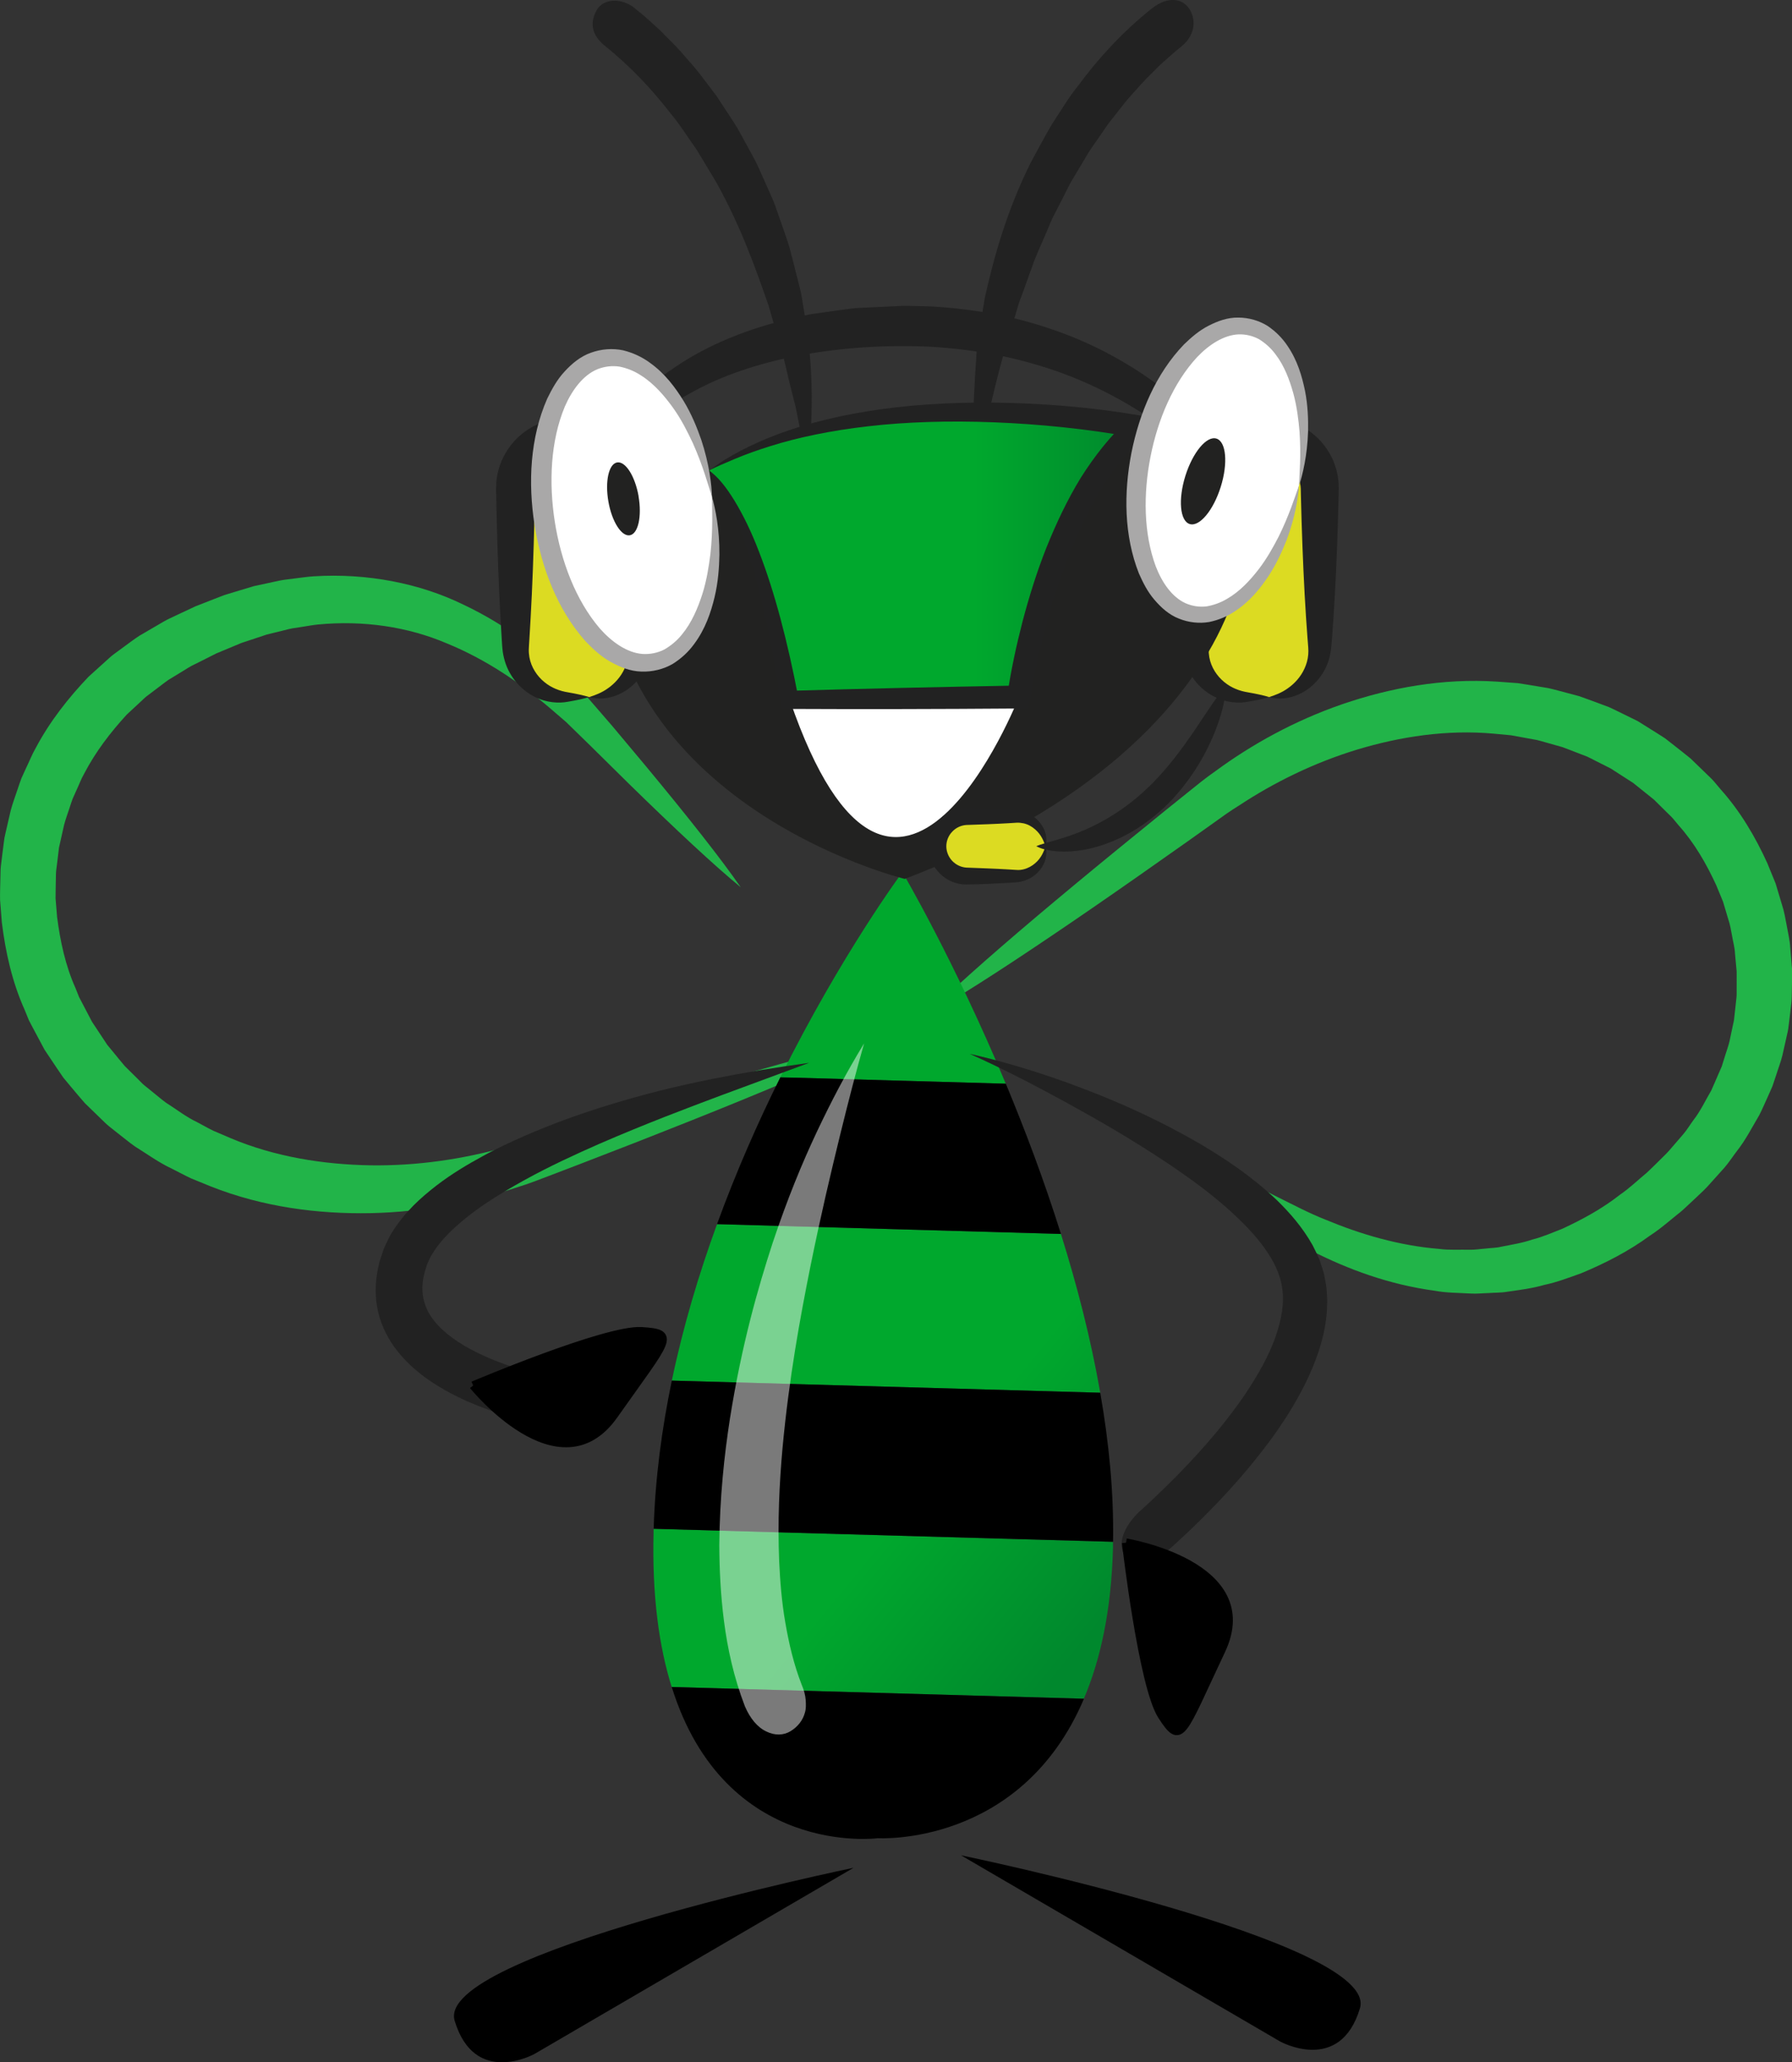 <svg xmlns="http://www.w3.org/2000/svg" xmlns:xlink="http://www.w3.org/1999/xlink" width="261.59" height="300.97" viewBox="0 0 261.59 300.97"><rect x="0" y="0" width="261.59" height="300.97" fill="#333333" stroke="none"/><defs><linearGradient id="uuid-da543f90-13a6-4b9c-a3c2-1d3b94e7b573" x1="-703.12" y1="750.14" x2="-648.9" y2="816.75" gradientTransform="translate(642.78 -703.54) rotate(-11.49)" gradientUnits="userSpaceOnUse"><stop offset=".01" stop-color="#00a82d"></stop><stop offset=".62" stop-color="#00a82d"></stop><stop offset="1" stop-color="#00882d"></stop></linearGradient><linearGradient id="uuid-02c425fa-9eb5-4f15-b975-56d2094c1232" x1="-680.57" y1="725.21" x2="-591.93" y2="743.22" gradientTransform="translate(642.78 -703.54) rotate(-11.49)" gradientUnits="userSpaceOnUse"><stop offset="0" stop-color="#00a82d"></stop><stop offset=".62" stop-color="#00a82d"></stop><stop offset="1" stop-color="#00882d"></stop></linearGradient><linearGradient id="uuid-346e52f1-693f-4b0b-b9c1-52bf21be0258" x1="-728.12" y1="770.49" x2="-673.91" y2="837.1" xlink:href="#uuid-da543f90-13a6-4b9c-a3c2-1d3b94e7b573"></linearGradient><linearGradient id="uuid-c5741d59-5edf-4ef6-8b27-4e1d3864cca8" x1="103.51" y1="81.14" x2="166.04" y2="81.14" gradientUnits="userSpaceOnUse"><stop offset="0" stop-color="#cad22b"></stop><stop offset="0" stop-color="#99c72b"></stop><stop offset="0" stop-color="#6bbe2b"></stop><stop offset="0" stop-color="#44b62c"></stop><stop offset="0" stop-color="#26b02c"></stop><stop offset="0" stop-color="#11ab2c"></stop><stop offset=".01" stop-color="#04a82c"></stop><stop offset=".01" stop-color="#00a82d"></stop><stop offset=".62" stop-color="#00a82d"></stop><stop offset="1" stop-color="#00882d"></stop></linearGradient></defs><g style="isolation:isolate;"><g id="uuid-f84da9bc-b527-4885-9a30-d0e312a4b7eb"><g id="uuid-04328942-f1e7-45fd-854c-7ded770abbc4"><g><g><path d="m108.08,129.42c-2.79-4.03-7.53-10.05-13.76-17.56-1.57-1.87-3.22-3.84-4.94-5.9-.9-1.04-1.82-2.1-2.76-3.19l-.71-.82-.78-.78c-.52-.52-1.05-1.05-1.58-1.59-4.3-4.21-9.53-8.33-15.93-11.35-6.35-3.1-14.02-4.61-21.83-4.12-.98.06-1.94.22-2.92.33l-1.47.19c-.49.07-.97.2-1.45.29-.97.21-1.94.42-2.91.63-.95.28-1.9.57-2.86.86l-1.44.44-1.4.54c-.93.36-1.87.73-2.81,1.1-.91.43-1.81.86-2.73,1.28l-1.37.65c-.45.23-.9.51-1.35.77-.9.53-1.81,1.05-2.71,1.58-.88.57-1.71,1.22-2.57,1.84l-1.28.94c-.42.32-.8.7-1.2,1.05-.79.71-1.58,1.43-2.38,2.15-2.96,3.1-5.66,6.53-7.71,10.39-.55.94-.94,1.97-1.42,2.95l-.68,1.49c-.2.51-.36,1.03-.54,1.55-.34,1.04-.74,2.07-1.02,3.13l-.74,3.21-.18.81-.11.82-.21,1.64-.2,1.64c-.07.55-.04,1.1-.07,1.65-.02,1.1-.07,2.21-.05,3.31l.26,3.3c.54,4.36,1.52,8.72,3.32,12.72l.62,1.52c.24.49.51.97.76,1.45l1.54,2.88,1.82,2.72.92,1.35,1.04,1.25c.7.83,1.39,1.67,2.11,2.48l2.32,2.25c.39.37.76.76,1.18,1.1l1.26,1c.85.65,1.66,1.34,2.53,1.95,1.8,1.12,3.52,2.38,5.42,3.26.93.47,1.85.97,2.79,1.41.96.39,1.92.78,2.87,1.17,7.68,3.04,15.73,4.04,23.32,3.9,7.62-.16,14.84-1.58,21.39-3.77,1.68-.51,3.19-1.11,4.69-1.68,1.51-.58,2.99-1.14,4.45-1.7,2.92-1.13,5.74-2.22,8.47-3.28,5.44-2.13,10.46-4.13,14.98-5.98,9.04-3.7,16.06-6.78,20.42-9.02-4.8.96-12.22,2.93-21.58,5.66-4.68,1.37-9.85,2.93-15.43,4.65-2.79.87-5.67,1.77-8.66,2.71-1.49.47-3,.95-4.54,1.44-1.53.49-3.1,1.01-4.61,1.38-6.09,1.7-12.76,2.71-19.61,2.61-6.83-.12-13.93-1.22-20.48-4-.81-.35-1.63-.7-2.45-1.05-.8-.39-1.57-.84-2.36-1.25-1.62-.77-3.02-1.88-4.54-2.84-.72-.52-1.39-1.12-2.09-1.67l-1.04-.84c-.35-.28-.64-.62-.96-.93l-1.91-1.89c-.59-.68-1.14-1.38-1.71-2.07l-.86-1.04-.74-1.12-1.49-2.25-1.26-2.41-.63-1.2-.5-1.26c-1.49-3.31-2.25-6.88-2.71-10.45l-.22-2.7c-.01-.9.04-1.8.04-2.7.02-.45,0-.9.05-1.35l.17-1.34.16-1.34.08-.67.15-.66.59-2.63c.22-.87.55-1.71.82-2.56.14-.42.27-.86.43-1.27l.55-1.23c.39-.81.68-1.66,1.13-2.43,1.65-3.18,3.83-6.02,6.22-8.63l1.94-1.8c.33-.29.63-.62.98-.89l1.06-.8c.71-.52,1.39-1.08,2.11-1.58.75-.46,1.5-.91,2.25-1.37.38-.23.73-.47,1.13-.68l1.21-.6c.8-.4,1.6-.81,2.4-1.21.82-.34,1.63-.68,2.45-1.02l1.22-.51,1.24-.41c.82-.27,1.65-.55,2.47-.82.83-.21,1.66-.41,2.49-.61.41-.1.82-.22,1.24-.29l1.25-.19c.83-.12,1.65-.29,2.48-.37,6.61-.63,13.09.32,18.79,2.75,5.73,2.34,10.73,5.77,15.03,9.42.53.46,1.06.92,1.59,1.37l.79.68.74.72c.98.96,1.94,1.9,2.89,2.82,1.92,1.89,3.75,3.7,5.48,5.41,6.98,6.83,12.6,12.06,16.39,15.17Z" style="fill:#22b449;"></path><g><rect x="75.25" y="63.96" width="18.15" height="37.77" rx="7.37" ry="7.37" style="fill:#dcdb22;"></rect><path d="m86.03,101.73c-.81-.24-1.86-.47-3.12-.69-1.19-.19-2.4-.63-3.46-1.51-1.05-.86-1.91-2.14-2.17-3.61-.06-.37-.1-.74-.09-1.12,0-.2.02-.4.03-.61.02-.26.03-.52.05-.78.06-1.05.13-2.13.19-3.24.25-4.44.43-9.36.55-14.5.03-1.29.05-2.59.08-3.9v-.47s.04-.3.04-.3c0-.2.07-.4.09-.6.11-.39.24-.77.44-1.12.78-1.44,2.36-2.39,3.97-2.38h2.02c.63,0,1.48-.02,1.76.01.8.07,1.59.33,2.25.81.67.46,1.2,1.12,1.55,1.85.15.37.3.75.35,1.15.06.2.04.4.07.6l.02.96c.12,5.15.31,10.06.55,14.5.12,2.22.26,4.33.41,6.28.04.48.07.95.11,1.41.03.37.03.73,0,1.08-.06.71-.26,1.4-.54,2.01-.56,1.25-1.48,2.22-2.42,2.88-.94.68-1.93,1.03-2.74,1.29.81.23,1.97.35,3.31-.03,1.33-.37,2.85-1.23,4.03-2.77.59-.76,1.09-1.69,1.4-2.74.14-.53.26-1.08.31-1.66.04-.48.08-.97.13-1.47.15-1.96.29-4.06.41-6.28.25-4.44.43-9.36.55-14.5l.02-.98c-.02-.44,0-.89-.08-1.34-.09-.9-.36-1.77-.68-2.62-.71-1.68-1.85-3.18-3.34-4.28-1.47-1.12-3.3-1.81-5.16-1.98-1.06-.07-1.55-.04-2.27-.05h-2.02c-1.88.01-3.78.53-5.36,1.53-1.6.97-2.89,2.4-3.74,4.05-.43.82-.72,1.71-.92,2.61-.07.45-.16.91-.17,1.36l-.02.68v.51c.03,1.31.06,2.61.09,3.9.12,5.15.31,10.06.55,14.5.07,1.11.13,2.19.19,3.24.02.26.04.52.05.78.01.24.06.62.09.92.09.63.25,1.24.45,1.82.84,2.31,2.53,3.94,4.25,4.78,1.72.87,3.52.95,4.82.7,1.25-.21,2.3-.44,3.12-.69Z" style="fill:#222;"></path></g><g><rect x="174.51" y="63.96" width="18.15" height="37.77" rx="7.37" ry="7.37" style="fill:#dcdb22;"></rect><path d="m185.28,101.73c-.81-.24-1.86-.47-3.12-.69-1.19-.19-2.4-.63-3.46-1.51-1.05-.86-1.91-2.14-2.17-3.61-.06-.37-.1-.74-.09-1.12,0-.2.02-.4.03-.61.02-.26.03-.52.05-.78.06-1.05.13-2.13.19-3.24.25-4.44.43-9.36.55-14.5.03-1.29.05-2.59.08-3.9v-.47s.04-.3.04-.3c0-.2.07-.4.09-.6.11-.39.24-.77.44-1.12.78-1.44,2.36-2.39,3.97-2.38h2.02c.63,0,1.48-.02,1.76.01.8.07,1.59.33,2.25.81.67.46,1.2,1.12,1.55,1.85.15.37.3.75.35,1.15.06.2.04.4.07.6l.02.96c.12,5.15.31,10.06.55,14.5.12,2.22.26,4.33.41,6.28.04.48.07.95.11,1.41.03.37.03.73,0,1.08-.06.71-.26,1.4-.54,2.01-.56,1.25-1.48,2.22-2.42,2.88-.94.68-1.93,1.03-2.74,1.29.81.23,1.97.35,3.31-.03,1.33-.37,2.85-1.23,4.03-2.77.59-.76,1.09-1.69,1.4-2.74.14-.53.26-1.08.31-1.66.04-.48.08-.97.13-1.47.15-1.96.29-4.06.41-6.28.25-4.44.43-9.36.55-14.5l.02-.98c-.02-.44,0-.89-.08-1.34-.09-.9-.36-1.77-.68-2.62-.71-1.68-1.85-3.18-3.34-4.28-1.47-1.12-3.3-1.81-5.16-1.98-1.06-.07-1.55-.04-2.27-.05h-2.02c-1.88.01-3.78.53-5.36,1.53-1.6.97-2.89,2.4-3.74,4.05-.43.82-.72,1.71-.92,2.61-.07.45-.16.91-.17,1.36l-.02.68v.51c.03,1.31.06,2.61.09,3.9.12,5.15.31,10.06.55,14.5.07,1.11.13,2.19.19,3.24.02.26.04.52.05.78.01.24.06.62.09.92.09.63.25,1.24.45,1.82.84,2.31,2.53,3.94,4.25,4.78,1.72.87,3.52.95,4.82.7,1.25-.21,2.3-.44,3.12-.69Z" style="fill:#222;"></path></g><path d="m84.33,72.8c1.15-1.71,2.93-4.29,5.62-7.13,2.69-2.83,6.35-5.85,10.93-8.35,9.14-5.12,22.07-7.29,34.86-6.72,3.18.18,6.33.56,9.42,1.12,3.07.61,6.07,1.41,8.93,2.4,5.73,1.98,10.85,4.81,15.15,7.85,4.32,3.05,7.79,6.35,10.51,9.23,2.71,2.89,4.68,5.35,6,6.93-.45-2.02-1.73-5.03-3.97-8.51-2.25-3.47-5.48-7.43-9.82-11.12-4.33-3.68-9.75-7.13-15.95-9.54-3.09-1.21-6.36-2.19-9.71-2.91-3.36-.68-6.8-1.12-10.25-1.32-.86-.05-1.72-.05-2.59-.07-.86-.03-1.72-.04-2.58.02-1.71.08-3.41.16-5.11.24-.85.02-1.69.13-2.53.25-.84.12-1.68.23-2.51.35-.83.12-1.66.24-2.48.35-.82.17-1.63.38-2.44.56-6.45,1.43-12.45,3.87-17.22,7.12-4.8,3.2-8.38,7.02-10.66,10.52-2.29,3.52-3.37,6.67-3.6,8.72Z" style="fill:#222;"></path><g><path d="m160.24,162.34c3.74,2.89,9.86,7.04,17.78,12.11,1.98,1.26,4.08,2.58,6.27,3.97,2.27,1.37,4.59,2.88,7.22,4.15,5.18,2.63,11.19,4.9,17.97,5.81,1.68.32,3.43.29,5.18.4.88.06,1.77-.05,2.66-.07.89-.07,1.8-.03,2.7-.19,1.8-.26,3.63-.48,5.42-1,1.83-.38,3.58-1.06,5.36-1.69,3.48-1.45,6.94-3.21,10.04-5.49,1.63-1.05,3.06-2.35,4.59-3.56.73-.64,1.42-1.32,2.14-1.98.71-.67,1.43-1.32,2.09-2.09.67-.75,1.35-1.5,2.03-2.26.67-.76,1.22-1.63,1.84-2.44,1.28-1.61,2.21-3.46,3.27-5.24.47-.92.87-1.88,1.31-2.83l.63-1.43.5-1.49c.31-1,.7-1.98.95-3l.69-3.08c.13-.51.21-1.03.26-1.56l.19-1.57.18-1.58c.06-.53.04-1.06.06-1.59.01-1.06.05-2.12.03-3.18l-.27-3.18c-.05-1.07-.32-2.1-.5-3.15-.2-1.05-.37-2.1-.71-3.12l-.92-3.07-1.21-2.96c-1.76-3.87-3.96-7.59-6.79-10.75l-1.02-1.21c-.35-.4-.75-.75-1.12-1.12l-2.27-2.2c-.81-.67-1.65-1.31-2.48-1.97l-1.24-.97-1.33-.85-2.67-1.67-2.81-1.38c-.47-.22-.93-.47-1.41-.67l-1.45-.54c-.97-.35-1.93-.73-2.91-1.06-.99-.26-1.98-.52-2.97-.79-.5-.12-.98-.27-1.48-.37l-1.5-.25c-1-.16-1.99-.34-2.99-.48-1-.07-2-.15-2.99-.22-7.96-.53-15.66.91-22.61,3.29-6.96,2.4-13.18,5.84-18.55,9.79-1.39.97-2.61,1.96-3.81,2.93-1.21.97-2.4,1.94-3.58,2.88-2.34,1.9-4.61,3.74-6.79,5.52-4.36,3.56-8.37,6.89-11.97,9.93-7.19,6.08-12.71,11-16.04,14.36,4.14-2.28,10.38-6.26,18.17-11.52,3.9-2.63,8.19-5.58,12.8-8.81,2.3-1.62,4.69-3.3,7.15-5.03,1.23-.87,2.48-1.76,3.74-2.66,1.26-.91,2.55-1.84,3.83-2.62,5.08-3.35,10.9-6.22,17.2-8.14,6.29-1.9,13.12-2.95,19.93-2.33.85.08,1.7.16,2.55.24.84.15,1.68.31,2.52.46l1.27.23c.42.09.82.23,1.24.34.82.23,1.65.46,2.48.7.81.29,1.6.62,2.4.92l1.2.46c.39.18.77.39,1.15.58l2.3,1.16,2.17,1.4,1.09.7,1.01.81,2.02,1.62,1.85,1.83c.3.31.64.6.92.92l.83,1c2.32,2.59,4.07,5.63,5.51,8.77l.99,2.4.74,2.49c.29.82.42,1.68.58,2.52.14.85.39,1.69.42,2.55l.24,2.58c.02.86-.01,1.72,0,2.58-.01.43.02.86-.03,1.29l-.14,1.28-.14,1.28c-.03.43-.09.85-.2,1.27l-.53,2.51c-.19.83-.51,1.63-.75,2.45l-.38,1.22-.51,1.17c-.35.78-.66,1.57-1.02,2.34-.86,1.46-1.57,3.01-2.62,4.35-.5.68-.93,1.41-1.48,2.05-.55.64-1.1,1.28-1.65,1.91-.52.65-1.15,1.25-1.77,1.86-.62.6-1.22,1.22-1.85,1.8-1.31,1.08-2.54,2.28-3.92,3.22-2.64,2.08-5.52,3.63-8.41,4.98-1.48.58-2.93,1.22-4.45,1.6-1.48.51-3.02.74-4.52,1.04-.75.19-1.52.17-2.28.27-.76.05-1.51.19-2.27.17-1.51-.04-3.01.08-4.49-.12-5.94-.48-11.52-2.16-16.53-4.24-2.53-.99-4.87-2.25-7.15-3.37-2.32-1.17-4.54-2.28-6.64-3.34-8.44-4.19-15.15-7.31-19.55-9.03Z" style="fill:#22b449;"></path><path d="m104.67,178.66c-2.64,7.22-4.94,14.9-6.6,22.83l62.54,1.77c-1.37-7.86-3.39-15.69-5.74-23.17l-50.2-1.43Z" style="fill:url(#uuid-da543f90-13a6-4b9c-a3c2-1d3b94e7b573);"></path><path d="m131.73,127.29s-8.85,11.88-17.82,29.93l32.91.94c-7.59-18.16-15.09-30.87-15.09-30.87Z" style="fill:url(#uuid-02c425fa-9eb5-4f15-b975-56d2094c1232);"></path><path d="m95.41,223.5c-.25,9.39.8,16.82,2.64,22.7l60.17,1.71c2.4-5.64,4.01-12.81,4.25-22,.01-.29,0-.59,0-.89l-67.05-1.9c0,.13-.02.26-.02.39Z" style="fill:url(#uuid-346e52f1-693f-4b0b-b9c1-52bf21be0258);"></path><path d="m128.07,268.27s20.94,1.36,30.16-20.35l-60.17-1.71c7.8,24.96,30.02,22.07,30.02,22.07Z"></path><path d="m95.43,223.11l67.05,1.9c.12-7.11-.59-14.44-1.87-21.75l-62.54-1.77c-1.47,7.06-2.43,14.31-2.65,21.62Z"></path><path d="m146.82,158.16l-32.91-.94c-3.2,6.44-6.41,13.68-9.24,21.43l50.2,1.43c-2.45-7.81-5.26-15.24-8.05-21.93Z"></path><path d="m172.47,6.78c-1.11.85-2.12,1.82-3.14,2.71-.95.98-1.93,1.87-2.79,2.84-.85.98-1.74,1.88-2.5,2.86-.76.97-1.51,1.92-2.23,2.84-.67.97-1.32,1.91-1.95,2.82-.31.46-.64.9-.93,1.36-.28.47-.55.93-.82,1.38-.54.91-1.07,1.79-1.58,2.65-.52.86-.91,1.76-1.35,2.59-.43.85-.86,1.67-1.27,2.47-.44.79-.72,1.62-1.07,2.4-.66,1.57-1.35,3.03-1.9,4.45-.52,1.44-1.01,2.8-1.47,4.09-.24.64-.47,1.27-.7,1.88-.19.62-.37,1.23-.54,1.82-3,9.46-4.11,15.24-5.52,22.57-.14-1.44-.27-3.01-.38-4.73-.05-.87-.09-1.77-.14-2.71-.04-.94-.1-1.93-.02-2.96.09-2.05.22-4.29.39-6.75.27-2.44.74-5.08,1.21-7.97,1.3-5.69,3.07-12.39,6.72-19.71.98-1.79,1.96-3.67,3.08-5.57,1.23-1.84,2.37-3.82,3.87-5.68,2.84-3.82,6.28-7.66,10.66-11.16,2.54-2.02,4.74-1.43,5.66.27.93,1.69.49,3.79-1.29,5.23Z" style="fill:#222;"></path><path d="m92.74,1.28c1.31,1,2.44,2.09,3.59,3.12,1.06,1.1,2.16,2.12,3.11,3.21.94,1.1,1.91,2.13,2.74,3.21.83,1.09,1.63,2.15,2.41,3.18.71,1.08,1.4,2.13,2.07,3.15.33.51.67,1.01.97,1.52.29.52.57,1.03.85,1.54.55,1.01,1.09,1.99,1.61,2.95.52.96.91,1.94,1.34,2.87.42.94.82,1.85,1.22,2.73.42.88.67,1.79.99,2.64.59,1.73,1.21,3.34,1.66,4.9.4,1.57.78,3.06,1.14,4.46.17.7.34,1.39.5,2.05.13.67.22,1.33.33,1.97,1.82,10.23,1.15,16.31.85,23.72-.36-1.42-.71-2.95-1.07-4.62-.17-.84-.35-1.7-.53-2.61-.18-.91-.34-1.85-.62-2.83-.5-1.95-1.02-4.07-1.54-6.38-.62-2.29-1.41-4.74-2.15-7.42-1.84-5.25-3.95-11.37-7.61-17.96-.98-1.6-1.94-3.3-3.02-5-1.18-1.63-2.26-3.43-3.65-5.08-2.63-3.4-5.79-6.83-9.56-9.85-2.15-1.71-2.22-3.52-1.29-5.23.94-1.71,3.56-1.97,5.66-.27Z" style="fill:#222;"></path><path d="m124.6,272.59s-61.14,12.62-58.23,22.32c2.91,9.7,11.65,4.85,11.65,4.85l46.58-27.17Z"></path><path d="m140.29,270.77s61.14,12.62,58.23,22.32c-2.91,9.7-11.65,4.85-11.65,4.85l-46.58-27.17Z"></path><path d="m166.54,220.42c6.31-5.75,11.5-11.46,15.26-17,1.85-2.77,3.39-5.51,4.33-8.14.94-2.62,1.38-5.14,1.04-7.27-.27-2.08-1.29-4.08-2.61-5.91-1.32-1.82-2.88-3.42-4.44-4.88-3.13-2.92-6.36-5.19-9.29-7.2-5.93-3.97-10.93-6.77-15.53-9.31-4.62-2.51-8.87-4.72-13.75-6.91,4.06.91,8.74,2.23,14.28,4.22,5.53,2.02,11.96,4.65,19.27,8.87,3.63,2.15,7.5,4.68,11.28,8.25,1.86,1.82,3.72,3.91,5.23,6.59.36.68.69,1.4,1.01,2.14.24.79.58,1.58.72,2.41.16.83.33,1.66.35,2.5.08.85.05,1.68,0,2.52-.21,3.37-1.27,6.55-2.64,9.56-1.39,3.01-3.14,5.89-5.14,8.68-4.02,5.56-8.94,10.87-14.65,16.06-3.29,2.98-5.83,2.94-7.02,1.42-1.2-1.52-.28-4.27,2.3-6.62Z" style="fill:#222;"></path><path d="m74.3,206.72c-4.14-1.23-8.02-2.83-11.49-5.17-1.73-1.18-3.35-2.57-4.71-4.26-1.36-1.68-2.42-3.71-2.91-5.86-.5-2.15-.42-4.3-.03-6.21.11-.47.2-.96.34-1.4.15-.44.3-.88.44-1.31.12-.43.38-.87.57-1.3.22-.42.4-.88.65-1.25,1.92-3.11,4.3-5.19,6.55-6.94,2.27-1.74,4.53-3.07,6.69-4.25,2.15-1.19,4.23-2.13,6.21-3.01,3.96-1.72,7.53-2.99,10.79-4.04,6.52-2.07,11.77-3.29,16.59-4.26,4.82-.96,9.22-1.67,14.13-2.35-3.64,1.35-7.83,2.9-12.85,4.75-5.04,1.89-10.95,4.11-17.82,7.09-3.42,1.51-7.11,3.19-10.9,5.28-3.76,2.08-7.8,4.53-11.06,7.78-.8.81-1.54,1.67-2.12,2.57-.28.45-.59.9-.75,1.35-.1.23-.22.44-.31.69l-.24.79c-.65,2.14-.54,4.12.4,5.96.94,1.86,2.9,3.62,5.35,5.05,2.45,1.44,5.36,2.61,8.47,3.53,3.57,1.03,4.85,2.75,4.55,4.68-.29,1.92-3.11,3.07-6.53,2.06Z" style="fill:#222;"></path><path d="m88.3,76.41s12.96-10.35,37.11-12.51c24.14-2.16,39.39-3.52,50.68.99,11.28,4.51,10.65,42.57-44.02,63.38,0,0-46.17-11.21-43.77-51.87Z" style="fill:#222221;"></path><path d="m115.29,102.15l33.45-.42s-17.91,45.69-33.45.42Z" style="fill:#fff;"></path><g><path d="m103.94,72.53c1.93,12.26-1.97,23.07-8.71,24.14-6.75,1.06-13.79-8.02-15.72-20.28-1.94-12.27,1.97-23.07,8.71-24.14,6.74-1.07,13.78,8.02,15.72,20.28Z" style="fill:#fff;"></path><path d="m103.94,72.53c0,1.85.16,4.74-.24,8.35-.23,1.79-.53,3.78-1.17,5.81-.65,2.01-1.53,4.16-2.99,5.92-.71.89-1.6,1.62-2.56,2.18-.99.5-2.09.72-3.2.65-2.26-.18-4.46-1.73-6.22-3.72-3.52-4.11-5.66-9.81-6.57-15.56-.9-5.75-.62-11.83,1.46-16.82,1.06-2.44,2.68-4.6,4.77-5.46,1.04-.41,2.15-.54,3.25-.37,1.09.23,2.15.65,3.1,1.28,1.93,1.22,3.43,3,4.67,4.71,1.24,1.74,2.13,3.53,2.9,5.17,1.48,3.31,2.23,6.11,2.8,7.87-.07-1.84-.39-4.77-1.57-8.35-.62-1.77-1.4-3.73-2.59-5.69-1.2-1.94-2.7-3.99-4.94-5.58-1.1-.81-2.43-1.44-3.9-1.8-1.5-.31-3.14-.2-4.66.35-1.55.54-2.81,1.6-3.87,2.76-1.09,1.17-1.84,2.55-2.53,3.95-2.51,5.72-2.81,12.25-1.85,18.44,1,6.18,3.29,12.3,7.44,16.97,1.08,1.12,2.23,2.2,3.62,2.98,1.37.77,2.9,1.4,4.54,1.44,1.61.06,3.21-.34,4.54-1.1,1.29-.8,2.36-1.81,3.16-2.92,1.64-2.2,2.44-4.61,2.98-6.83.53-2.23.67-4.33.71-6.21.02-3.77-.58-6.65-1.08-8.43Z" style="fill:#a9a8a8;"></path></g><path d="m93.21,72.42c.51,2.94-.05,5.49-1.27,5.7-1.21.21-2.62-1.99-3.13-4.93-.51-2.94.05-5.48,1.27-5.7,1.22-.21,2.62,1.99,3.14,4.93Z" style="fill:#222221;"></path><g style="mix-blend-mode:hard-light; opacity:.48;"><path d="m108.74,249.03c-1.65-4.3-2.54-8.47-3.05-12.4-.51-3.93-.67-7.64-.69-11.13.06-6.97.72-13.08,1.56-18.51,1.73-10.84,4.07-18.96,6.22-25.58,2.21-6.6,4.32-11.68,6.46-16.23,2.15-4.54,4.27-8.59,6.9-12.91-1.08,3.79-2.23,8.17-3.53,13.48-1.3,5.31-2.78,11.54-4.3,19.03-1.5,7.48-3.12,16.24-4.08,26.54-.46,5.15-.73,10.68-.49,16.54.14,2.92.37,5.94.9,8.96.52,3.02,1.23,6.08,2.37,9.01.35.82.55,1.56.6,2.26.05.69.06,1.28-.11,1.85-.3,1.13-1.05,2.07-2.09,2.71-1.04.63-2.29.66-3.54.05-1.29-.6-2.37-1.9-3.12-3.65Z" style="fill:#fff;"></path></g><g><path d="m103.51,68.66s6.82,4.42,11.77,33.48l33.45-.42s3.71-27.47,17.31-39.5c0,0-39.51-7.69-62.52,6.43Z" style="fill:url(#uuid-c5741d59-5edf-4ef6-8b27-4e1d3864cca8);"></path><path d="m103.51,68.66c1.08,1.06,2.06,2.75,3.04,4.85.97,2.1,1.95,4.63,2.82,7.55,1.79,5.81,3.33,13.1,4.61,21.31l.17,1.09h1.15c10.13.05,21.55.03,33.45-.06h1.4s.23-1.45.23-1.45c1.13-6.94,3-14.1,5.61-20.81,1.34-3.35,2.86-6.61,4.68-9.63,1.85-2.99,3.98-5.75,6.45-8.04l2.46-2.3-3.24-.55c-7.37-1.25-14.47-1.78-21.22-1.86-6.73-.07-13.04.36-18.65,1.29-5.6.91-10.49,2.29-14.37,3.89-1.94.8-3.64,1.62-5.07,2.44-.72.43-1.37.76-1.99,1.21-.61.42-1.1.79-1.54,1.07,1.15-.57,2.27-1.06,3.81-1.7,1.5-.63,3.24-1.26,5.2-1.87,3.92-1.23,8.75-2.26,14.26-2.88,5.51-.64,11.69-.83,18.28-.58,6.57.26,13.63.94,20.66,2.23l-.78-2.85c-2.81,2.54-5.15,5.54-7.17,8.73-1.97,3.22-3.58,6.65-4.99,10.14-1.39,3.5-2.51,7.09-3.47,10.7-.94,3.63-1.72,7.21-2.26,10.92l1.64-1.45c-11.9.21-23.31.47-33.44.77l1.32,1.1c-1.57-8.26-3.5-15.58-5.75-21.37-1.1-2.9-2.33-5.4-3.56-7.43-1.23-2.02-2.5-3.62-3.77-4.45Z" style="fill:#222;"></path></g><g><path d="m189.6,70.93c-2.28,11.57-9.3,19.94-15.67,18.68-6.37-1.25-9.68-11.66-7.39-23.24,2.29-11.58,9.3-19.94,15.67-18.69,6.36,1.26,9.67,11.66,7.39,23.24Z" style="fill:#fff;"></path><path d="m189.6,70.93c-.6,1.65-1.41,4.28-2.94,7.37-.79,1.53-1.71,3.2-2.94,4.8-1.23,1.58-2.72,3.22-4.61,4.3-.93.56-1.95.92-2.99,1.1-1.05.12-2.1-.04-3.07-.47-1.96-.89-3.42-3-4.33-5.36-1.79-4.82-1.84-10.6-.77-16.03,1.07-5.43,3.31-10.75,6.81-14.53,1.74-1.83,3.9-3.22,6.05-3.31,1.06-.03,2.1.22,3.02.73.89.56,1.7,1.28,2.35,2.16,1.33,1.72,2.08,3.8,2.62,5.73.53,1.96.75,3.85.9,5.56.24,3.44,0,6.18-.08,7.94.54-1.67,1.21-4.39,1.33-7.97.03-1.78-.03-3.78-.45-5.92-.44-2.12-1.1-4.44-2.58-6.59-.72-1.08-1.7-2.08-2.89-2.88-1.23-.77-2.74-1.21-4.27-1.21-1.55-.03-3.03.51-4.36,1.2-1.35.69-2.48,1.67-3.55,2.7-4.12,4.28-6.52,10.01-7.69,15.85-1.13,5.84-1.09,12.05,1.09,17.58.6,1.36,1.27,2.69,2.26,3.84.97,1.14,2.13,2.2,3.58,2.76,1.42.58,2.98.74,4.41.5,1.41-.29,2.69-.84,3.77-1.57,2.19-1.43,3.68-3.32,4.89-5.12,1.2-1.82,2.01-3.65,2.67-5.31,1.25-3.35,1.66-6.13,1.79-7.87Z" style="fill:#a9a8a8;"></path></g><path d="m178.2,71.05c-1.08,3.45-3.11,5.87-4.53,5.43-1.43-.44-1.71-3.6-.63-7.04,1.08-3.44,3.11-5.87,4.53-5.43,1.43.44,1.71,3.6.63,7.04Z" style="fill:#222221;"></path><path d="m164.38,225.13s19.78,3.26,13.89,15.73c-5.89,12.48-5.83,13.88-8.65,9.55-2.83-4.32-5.24-25.27-5.24-25.27" style="stroke:#000; stroke-miterlimit:10; stroke-width:1.21px;"></path><path d="m69.08,202.2s12.59,15.6,20.53,4.32c7.95-11.28,9.19-11.91,4.03-12.24-5.15-.32-24.57,7.92-24.57,7.92" style="stroke:#000; stroke-miterlimit:10; stroke-width:1.21px;"></path></g><g><rect x="136.83" y="119.15" width="15.79" height="8.72" rx="4.36" ry="4.36" style="fill:#dcdb22;"></rect><path d="m152.62,123.51c-.22.67-.58,1.69-1.52,2.48-.45.39-1.03.72-1.68.88-.33.08-.67.12-1.02.09-.43-.03-.87-.05-1.32-.08-1.84-.11-3.97-.18-6.02-.26-.77-.05-1.52-.41-2.06-.98-.54-.57-.86-1.35-.86-2.13,0-.79.31-1.56.86-2.13.54-.58,1.29-.93,2.06-.98,2.05-.07,4.18-.14,6.02-.25.45-.03.89-.05,1.32-.08.35-.02.69.02,1.02.09.66.15,1.23.48,1.68.88.93.79,1.29,1.81,1.52,2.48.21-.65.27-1.95-.65-3.24-.45-.63-1.12-1.25-2.02-1.63-.45-.19-.94-.33-1.47-.38-.51-.05-.91-.07-1.39-.1-1.88-.1-3.87-.2-6.12-.24-1.39.02-2.8.61-3.81,1.64-1.02,1.01-1.64,2.47-1.63,3.94,0,1.47.61,2.93,1.63,3.94,1.01,1.03,2.43,1.62,3.81,1.64,2.26-.03,4.24-.13,6.12-.24.48-.03.88-.05,1.39-.1.53-.04,1.03-.19,1.47-.38.9-.38,1.58-1,2.02-1.63.92-1.29.86-2.58.65-3.24Z" style="fill:#222;"></path></g></g><path d="m178.86,100.38c-2.11,1.85-5.73,9.38-11.5,14.77-2.83,2.69-6.18,4.79-9.18,6.04-2.99,1.28-5.61,1.76-6.91,2.3,1.2.7,4.14,1.19,7.75.37,1.79-.4,3.72-1.12,5.59-2.13,1.87-1.02,3.68-2.34,5.31-3.86,3.23-3.05,5.59-6.82,7.01-10.07,1.43-3.26,2.03-6,1.92-7.4Z" style="fill:#222;"></path></g></g></g></g></svg>